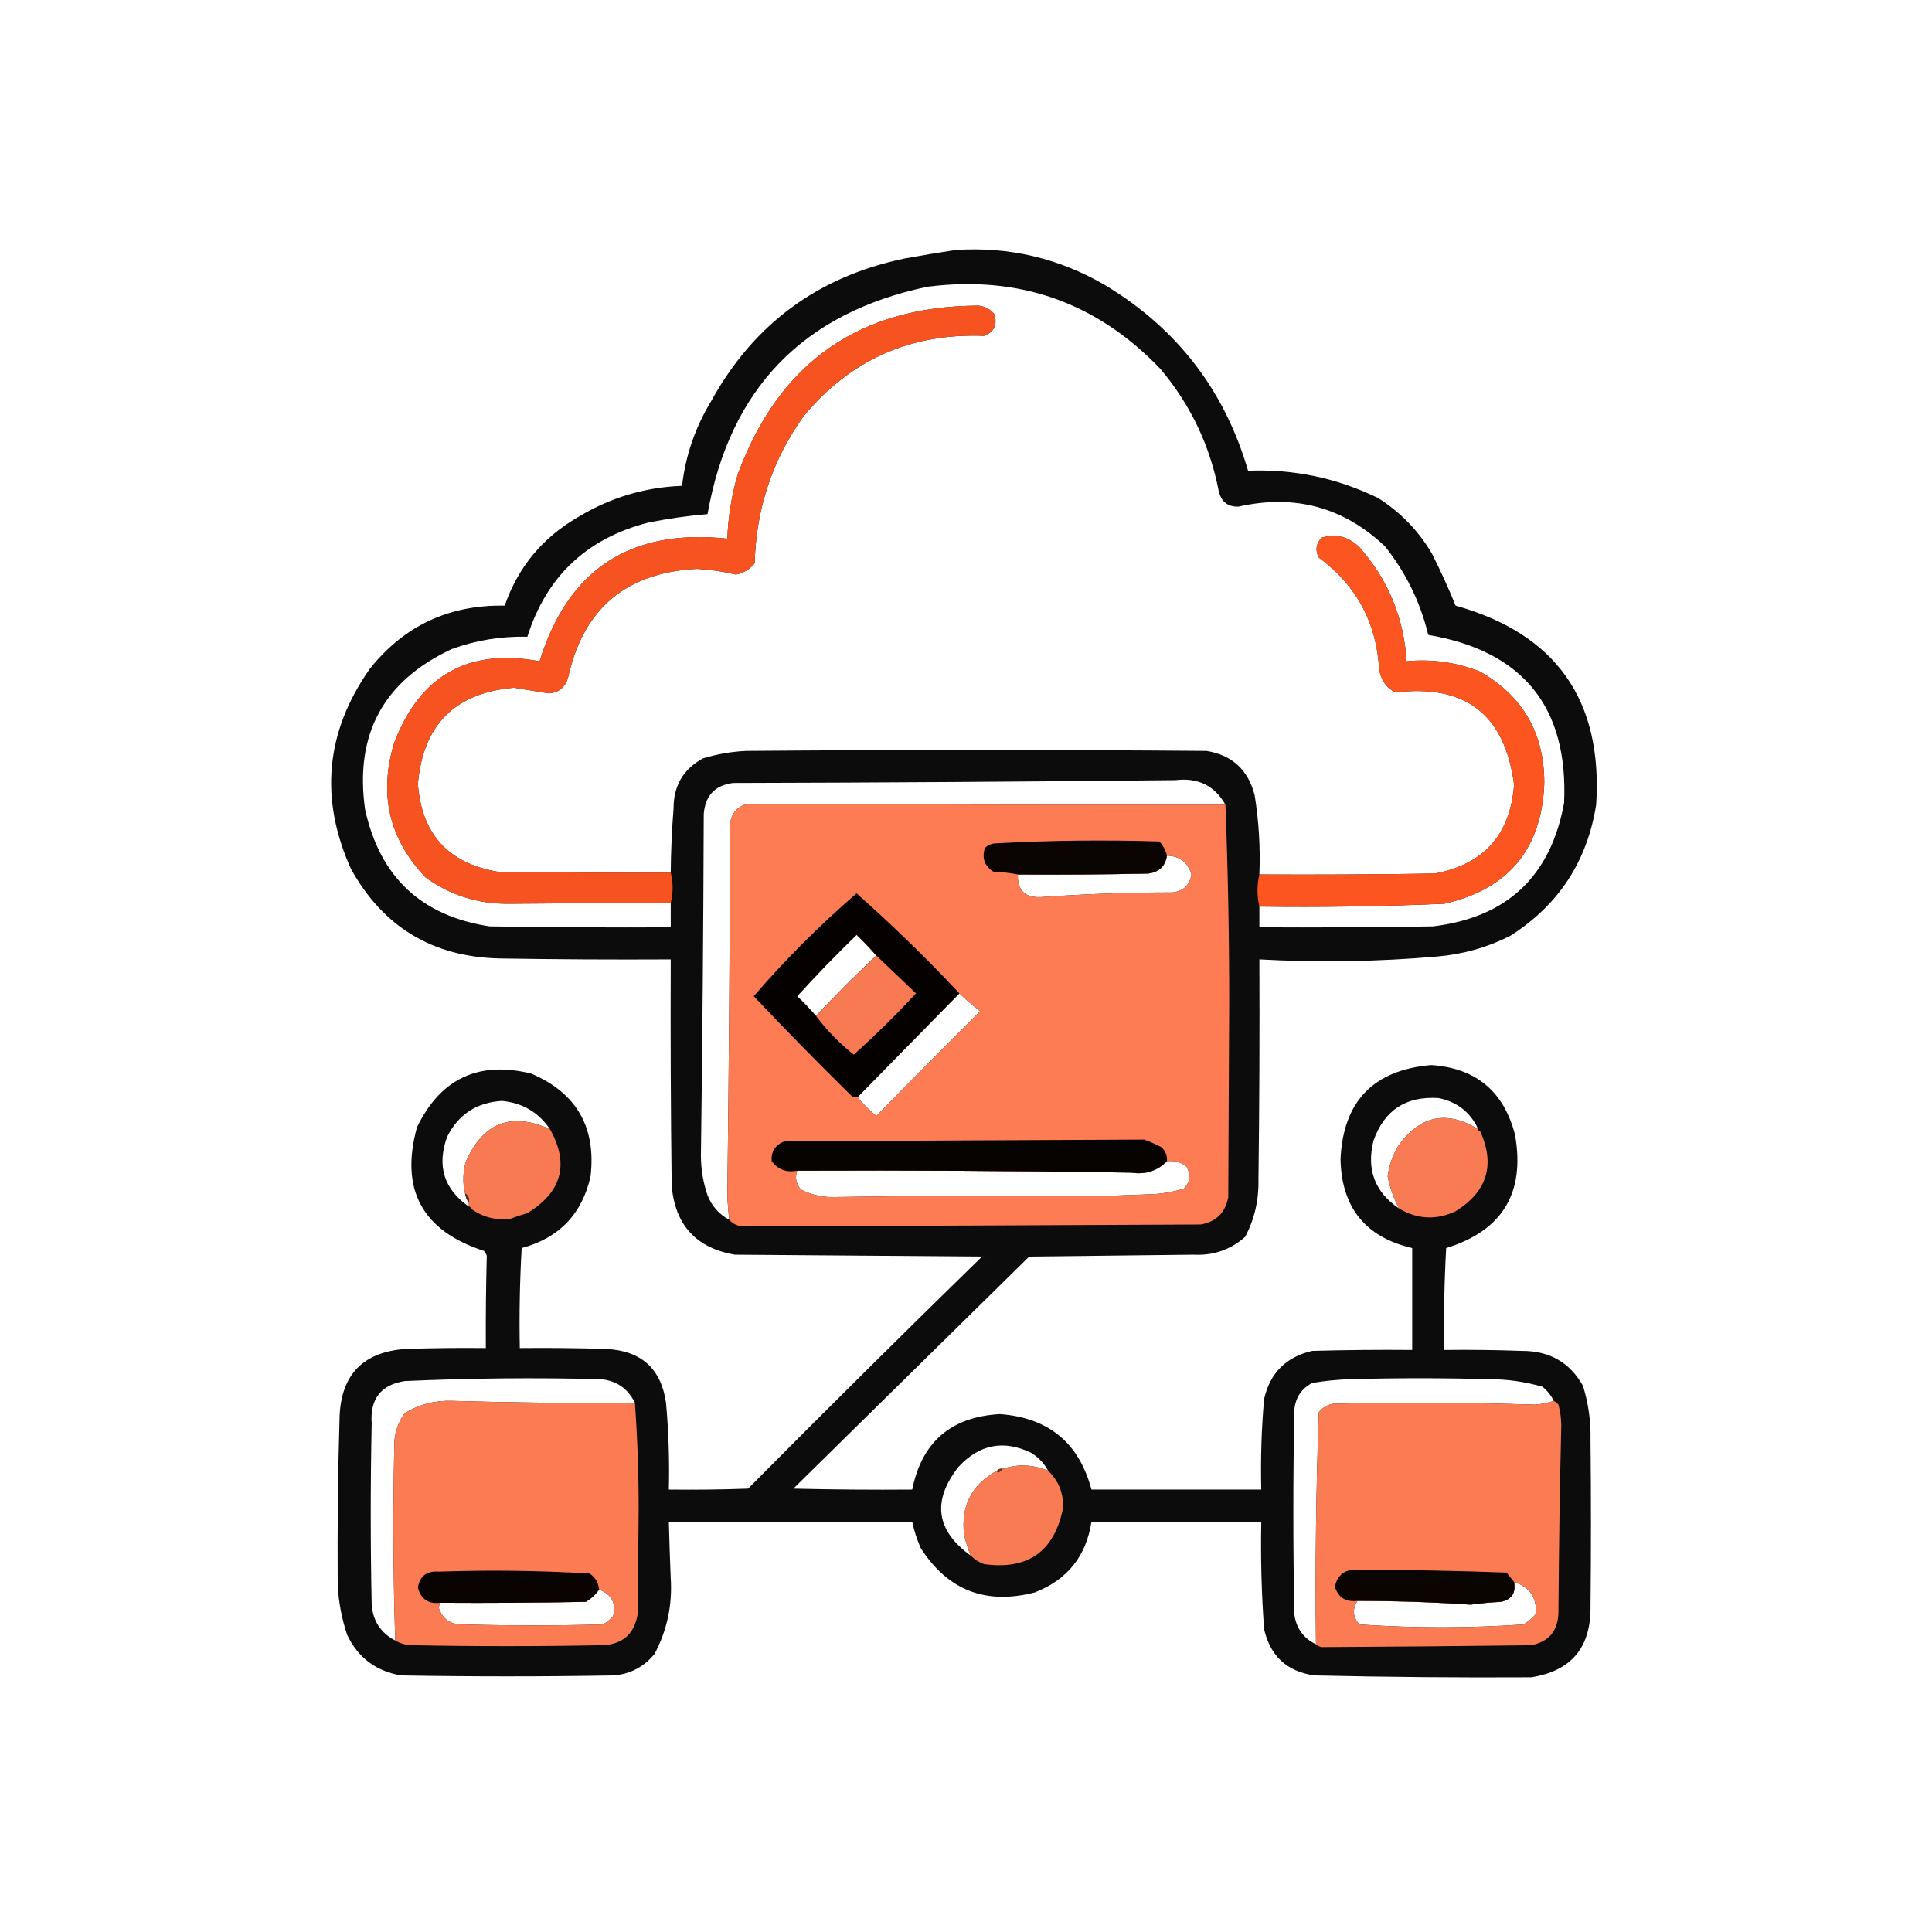 <?xml version="1.0" encoding="UTF-8"?>
<!DOCTYPE svg PUBLIC "-//W3C//DTD SVG 1.1//EN" "http://www.w3.org/Graphics/SVG/1.1/DTD/svg11.dtd">
<svg xmlns="http://www.w3.org/2000/svg" version="1.1" width="1024px" height="1024px" style="shape-rendering:geometricPrecision; text-rendering:geometricPrecision; image-rendering:optimizeQuality; fill-rule:evenodd; clip-rule:evenodd" xmlns:xlink="http://www.w3.org/1999/xlink">
<g><path style="opacity:0.951" fill="#000000" d="M 506.5,132.5 C 534.729,130.641 561.062,136.807 585.5,151C 623.706,173.918 649.04,206.752 661.5,249.5C 685.763,248.542 708.763,253.375 730.5,264C 742.381,271.547 751.881,281.38 759,293.5C 763.558,302.516 767.725,311.682 771.5,321C 824.721,335.917 849.554,371.084 846,426.5C 841.235,456.577 826.068,479.743 800.5,496C 788.234,502.188 775.234,505.855 761.5,507C 730.204,509.724 698.871,510.224 667.5,508.5C 667.667,547.501 667.5,586.501 667,625.5C 667.231,636.126 664.897,646.126 660,655.5C 652.212,662.402 643.046,665.568 632.5,665C 603.5,665.333 574.5,665.667 545.5,666C 503.914,706.918 462.247,747.918 420.5,789C 441.497,789.5 462.497,789.667 483.5,789.5C 488.592,764.251 504.092,750.918 530,749.5C 555.744,751.424 571.91,764.758 578.5,789.5C 608.5,789.5 638.5,789.5 668.5,789.5C 668.096,773.457 668.596,757.457 670,741.5C 673.167,727.667 681.667,719.167 695.5,716C 713.164,715.5 730.83,715.333 748.5,715.5C 748.5,697.5 748.5,679.5 748.5,661.5C 723.766,655.741 711.099,640.074 710.5,614.5C 711.865,583.801 727.865,567.135 758.5,564.5C 782.215,566.041 797.049,578.375 803,601.5C 808.435,632.308 796.268,652.308 766.5,661.5C 765.5,679.488 765.167,697.488 765.5,715.5C 779.171,715.333 792.837,715.5 806.5,716C 821.132,715.889 831.965,722.056 839,734.5C 841.914,743.922 843.248,753.589 843,763.5C 843.31,793.169 843.31,822.502 843,851.5C 843.246,873.239 832.746,885.739 811.5,889C 773.165,889.217 734.832,888.884 696.5,888C 682.072,885.872 673.239,877.705 670,863.5C 668.626,844.531 668.126,825.531 668.5,806.5C 638.5,806.5 608.5,806.5 578.5,806.5C 575.712,824.787 565.712,837.287 548.5,844C 522.499,850.736 502.332,842.903 488,820.5C 485.993,815.98 484.493,811.313 483.5,806.5C 440.5,806.5 397.5,806.5 354.5,806.5C 354.75,816.5 355.083,826.5 355.5,836.5C 356.407,850.664 353.574,863.997 347,876.5C 341.478,883.345 334.312,887.178 325.5,888C 287.833,888.667 250.167,888.667 212.5,888C 199.226,885.713 189.726,878.546 184,866.5C 181.179,858.06 179.512,849.393 179,840.5C 178.776,810.498 179.109,780.498 180,750.5C 180.981,728.518 192.481,716.685 214.5,715C 228.829,714.5 243.163,714.333 257.5,714.5C 257.41,698.131 257.577,681.798 258,665.5C 257.626,664.584 257.126,663.75 256.5,663C 223.759,652.345 211.926,630.511 221,597.5C 233.479,571.677 253.645,562.177 281.5,569C 305.54,579.238 316.04,597.405 313,623.5C 308.509,643.492 296.342,656.158 276.5,661.5C 275.5,679.154 275.167,696.821 275.5,714.5C 290.837,714.333 306.17,714.5 321.5,715C 339.893,715.924 350.393,725.424 353,743.5C 354.379,758.794 354.879,774.127 354.5,789.5C 368.504,789.667 382.504,789.5 396.5,789C 437.555,747.612 478.888,706.612 520.5,666C 476.833,665.667 433.167,665.333 389.5,665C 369.005,661.501 357.838,649.335 356,628.5C 355.5,588.501 355.333,548.501 355.5,508.5C 325.165,508.667 294.832,508.5 264.5,508C 229.221,507.115 203.054,491.282 186,460.5C 169.242,423.214 172.575,387.88 196,354.5C 214.21,331.648 238.044,320.482 267.5,321C 274.586,300.567 287.586,284.901 306.5,274C 323.434,263.743 341.767,258.243 361.5,257.5C 363.368,241.397 368.535,226.397 377,212.5C 399.492,171.699 433.659,146.532 479.5,137C 488.619,135.344 497.619,133.844 506.5,132.5 Z M 667.5,480.5 C 700.193,480.932 732.86,480.432 765.5,479C 799.546,471.283 817.212,449.95 818.5,415C 818.492,388.633 807.158,368.966 784.5,356C 771.98,351.033 758.98,349.2 745.5,350.5C 744.079,327.387 735.746,307.22 720.5,290C 714.721,284.401 708.055,282.734 700.5,285C 697.483,288.209 696.983,291.709 699,295.5C 718.814,310.123 729.481,329.79 731,354.5C 731.759,360.214 734.592,364.381 739.5,367C 776.753,362.458 797.753,378.791 802.5,416C 800.456,442.457 786.456,458.123 760.5,463C 729.502,463.5 698.502,463.667 667.5,463.5C 668.064,449.396 667.23,435.396 665,421.5C 661.56,408.056 653.06,400.223 639.5,398C 558.167,397.333 476.833,397.333 395.5,398C 387.658,398.363 379.991,399.696 372.5,402C 362.144,407.675 356.978,416.508 357,428.5C 356.093,439.818 355.593,451.151 355.5,462.5C 324.832,462.667 294.165,462.5 263.5,462C 237.444,457.442 223.444,441.942 221.5,415.5C 224.189,384.144 241.189,367.144 272.5,364.5C 278.64,365.551 284.806,366.551 291,367.5C 296.082,367.09 299.416,364.423 301,359.5C 308.974,322.698 331.807,303.365 369.5,301.5C 376.427,301.887 383.261,302.887 390,304.5C 394.1,303.783 397.433,301.783 400,298.5C 400.708,269.709 409.375,243.709 426,220.5C 450.796,190.688 482.63,176.521 521.5,178C 526.924,175.983 528.758,172.15 527,166.5C 524.806,163.819 521.973,162.319 518.5,162C 455.313,162.345 412.813,192.178 391,251.5C 387.759,262.611 385.926,273.944 385.5,285.5C 334.244,280.016 301.077,301.683 286,350.5C 248.394,343.469 222.727,357.803 209,393.5C 200.638,420.715 206.138,444.549 225.5,465C 238.56,474.463 253.227,479.13 269.5,479C 298.159,478.758 326.826,478.592 355.5,478.5C 355.5,482.833 355.5,487.167 355.5,491.5C 323.498,491.667 291.498,491.5 259.5,491C 223.322,485.49 201.322,464.823 193.5,429C 187.887,389.22 203.22,360.887 239.5,344C 252.427,339.315 265.76,337.148 279.5,337.5C 289.594,305.576 310.927,285.41 343.5,277C 353.963,274.881 364.463,273.381 375,272.5C 386.796,206.039 425.63,165.873 491.5,152C 540.131,145.75 581.297,160.25 615,195.5C 630.942,214.387 641.275,236.054 646,260.5C 647.384,266.061 650.884,268.728 656.5,268.5C 686.261,261.806 712.095,268.806 734,289.5C 745.113,303.394 752.78,319.061 757,336.5C 807.249,345.071 831.249,374.738 829,425.5C 821.935,464.445 798.768,486.278 759.5,491C 728.835,491.5 698.168,491.667 667.5,491.5C 667.5,487.833 667.5,484.167 667.5,480.5 Z M 649.5,426.5 C 565.157,426.612 480.824,426.446 396.5,426C 390.938,427.265 387.772,430.765 387,436.5C 386.809,502.507 386.309,568.507 385.5,634.5C 385.739,638.516 386.072,642.516 386.5,646.5C 381.104,643.601 377.27,639.267 375,633.5C 372.672,626.706 371.505,619.706 371.5,612.5C 372.302,552.173 372.802,491.84 373,431.5C 373.745,421.757 378.912,416.257 388.5,415C 466.672,414.805 544.839,414.305 623,413.5C 634.924,412.058 643.757,416.392 649.5,426.5 Z M 618.5,453.5 C 625.227,453.699 629.56,457.032 631.5,463.5C 630.568,469.142 627.235,472.309 621.5,473C 598.124,473.001 574.79,473.834 551.5,475.5C 543.149,475.816 539.149,471.816 539.5,463.5C 562.502,463.667 585.502,463.5 608.5,463C 614.32,462.286 617.653,459.119 618.5,453.5 Z M 464.5,506.5 C 453.473,516.86 442.806,527.527 432.5,538.5C 429.371,534.869 426.037,531.369 422.5,528C 432.637,516.863 443.137,506.029 454,495.5C 457.704,499.036 461.204,502.702 464.5,506.5 Z M 508.5,526.5 C 512,529.831 515.666,532.998 519.5,536C 500.959,554.374 482.626,572.874 464.5,591.5C 460.812,588.479 457.479,585.146 454.5,581.5C 472.473,563.193 490.473,544.86 508.5,526.5 Z M 783.5,598.5 C 766.688,588.258 752.521,591.258 741,607.5C 738.067,612.467 736.233,617.801 735.5,623.5C 736.67,629.498 738.67,635.164 741.5,640.5C 728.642,631.771 724.142,619.771 728,604.5C 733.765,588.359 745.265,580.859 762.5,582C 772.338,584.016 779.338,589.516 783.5,598.5 Z M 291.5,598.5 C 271.007,589.276 256.174,594.943 247,615.5C 245.316,621.143 245.149,626.81 246.5,632.5C 246.796,634.403 247.463,636.07 248.5,637.5C 248.5,638.167 248.5,638.833 248.5,639.5C 235.26,630.231 231.427,617.898 237,602.5C 243.001,590.661 252.668,584.327 266,583.5C 276.931,584.543 285.431,589.543 291.5,598.5 Z M 618.5,615.5 C 622.516,614.9 626.016,615.9 629,618.5C 631.269,622.714 630.769,626.547 627.5,630C 621.639,631.787 615.639,632.787 609.5,633C 600.5,633.333 591.5,633.667 582.5,634C 535.157,633.527 487.824,633.693 440.5,634.5C 434.799,634.359 429.466,633.026 424.5,630.5C 421.931,627.482 421.265,624.149 422.5,620.5C 481.478,620.243 540.478,620.576 599.5,621.5C 606.982,622.671 613.316,620.671 618.5,615.5 Z M 336.5,743.5 C 304.323,743.785 272.156,743.452 240,742.5C 230.79,742.123 222.29,744.29 214.5,749C 210.746,754.169 208.913,760.002 209,766.5C 208.215,800.847 208.382,835.181 209.5,869.5C 201.848,865.546 197.681,859.213 197,850.5C 196.333,818.5 196.333,786.5 197,754.5C 196.058,741.492 201.891,733.992 214.5,732C 249.149,730.437 283.816,730.104 318.5,731C 326.819,731.817 332.819,735.984 336.5,743.5 Z M 823.5,742.5 C 820.383,743.579 817.05,744.246 813.5,744.5C 777.846,743.359 742.179,743.193 706.5,744C 703.452,744.606 700.952,746.106 699,748.5C 697.517,789.439 697.017,830.439 697.5,871.5C 690.837,868.318 687.004,862.985 686,855.5C 685.333,819.5 685.333,783.5 686,747.5C 686.566,740.846 689.732,736.013 695.5,733C 702.115,731.892 708.782,731.225 715.5,731C 740.167,730.333 764.833,730.333 789.5,731C 799.066,731.024 808.399,732.358 817.5,735C 820.118,737.106 822.118,739.606 823.5,742.5 Z M 555.5,779.5 C 547.465,776.221 539.465,775.888 531.5,778.5C 530.209,778.263 529.209,778.596 528.5,779.5C 515.021,786.789 509.188,798.123 511,813.5C 511.874,817.288 513.041,820.954 514.5,824.5C 496.073,811.178 493.906,795.511 508,777.5C 519.103,765.511 531.936,763.011 546.5,770C 550.38,772.379 553.38,775.546 555.5,779.5 Z M 802.5,838.5 C 810.83,841.167 814.663,846.833 814,855.5C 812.127,857.709 809.96,859.542 807.5,861C 778.498,862.991 749.498,862.991 720.5,861C 716.97,857.067 716.636,852.9 719.5,848.5C 739.535,848.501 759.535,849.168 779.5,850.5C 784.803,849.764 790.137,849.264 795.5,849C 801.178,847.826 803.511,844.326 802.5,838.5 Z M 317.5,842.5 C 324.163,844.984 326.663,849.651 325,856.5C 323.442,858.359 321.609,859.859 319.5,861C 294.833,861.667 270.167,861.667 245.5,861C 238.833,861.18 234.499,858.18 232.5,852C 232.743,851.098 233.077,850.265 233.5,849.5C 259.169,849.667 284.835,849.5 310.5,849C 313.358,847.306 315.691,845.139 317.5,842.5 Z"/></g>
<g><path style="opacity:0.971" fill="#fe5621" d="M 355.5,462.5 C 356.833,467.833 356.833,473.167 355.5,478.5C 326.826,478.592 298.159,478.758 269.5,479C 253.227,479.13 238.56,474.463 225.5,465C 206.138,444.549 200.638,420.715 209,393.5C 222.727,357.803 248.394,343.469 286,350.5C 301.077,301.683 334.244,280.016 385.5,285.5C 385.926,273.944 387.759,262.611 391,251.5C 412.813,192.178 455.313,162.345 518.5,162C 521.973,162.319 524.806,163.819 527,166.5C 528.758,172.15 526.924,175.983 521.5,178C 482.63,176.521 450.796,190.688 426,220.5C 409.375,243.709 400.708,269.709 400,298.5C 397.433,301.783 394.1,303.783 390,304.5C 383.261,302.887 376.427,301.887 369.5,301.5C 331.807,303.365 308.974,322.698 301,359.5C 299.416,364.423 296.082,367.09 291,367.5C 284.806,366.551 278.64,365.551 272.5,364.5C 241.189,367.144 224.189,384.144 221.5,415.5C 223.444,441.942 237.444,457.442 263.5,462C 294.165,462.5 324.832,462.667 355.5,462.5 Z"/></g>
<g><path style="opacity:0.994" fill="#fe5621" d="M 667.5,480.5 C 666.167,474.833 666.167,469.167 667.5,463.5C 698.502,463.667 729.502,463.5 760.5,463C 786.456,458.123 800.456,442.457 802.5,416C 797.753,378.791 776.753,362.458 739.5,367C 734.592,364.381 731.759,360.214 731,354.5C 729.481,329.79 718.814,310.123 699,295.5C 696.983,291.709 697.483,288.209 700.5,285C 708.055,282.734 714.721,284.401 720.5,290C 735.746,307.22 744.079,327.387 745.5,350.5C 758.98,349.2 771.98,351.033 784.5,356C 807.158,368.966 818.492,388.633 818.5,415C 817.212,449.95 799.546,471.283 765.5,479C 732.86,480.432 700.193,480.932 667.5,480.5 Z"/></g>
<g><path style="opacity:0.993" fill="#fe7d54" d="M 649.5,426.5 C 650.833,460.827 651.5,495.494 651.5,530.5C 651.333,565.167 651.167,599.833 651,634.5C 649.509,642.658 644.676,647.491 636.5,649C 555.827,649.41 475.16,649.744 394.5,650C 391.208,649.996 388.542,648.83 386.5,646.5C 386.072,642.516 385.739,638.516 385.5,634.5C 386.309,568.507 386.809,502.507 387,436.5C 387.772,430.765 390.938,427.265 396.5,426C 480.824,426.446 565.157,426.612 649.5,426.5 Z M 618.5,453.5 C 625.227,453.699 629.56,457.032 631.5,463.5C 630.568,469.142 627.235,472.309 621.5,473C 598.124,473.001 574.79,473.834 551.5,475.5C 543.149,475.816 539.149,471.816 539.5,463.5C 562.502,463.667 585.502,463.5 608.5,463C 614.32,462.286 617.653,459.119 618.5,453.5 Z M 464.5,506.5 C 453.473,516.86 442.806,527.527 432.5,538.5C 429.371,534.869 426.037,531.369 422.5,528C 432.637,516.863 443.137,506.029 454,495.5C 457.704,499.036 461.204,502.702 464.5,506.5 Z M 508.5,526.5 C 512,529.831 515.666,532.998 519.5,536C 500.959,554.374 482.626,572.874 464.5,591.5C 460.812,588.479 457.479,585.146 454.5,581.5C 472.473,563.193 490.473,544.86 508.5,526.5 Z M 618.5,615.5 C 622.516,614.9 626.016,615.9 629,618.5C 631.269,622.714 630.769,626.547 627.5,630C 621.639,631.787 615.639,632.787 609.5,633C 600.5,633.333 591.5,633.667 582.5,634C 535.157,633.527 487.824,633.693 440.5,634.5C 434.799,634.359 429.466,633.026 424.5,630.5C 421.931,627.482 421.265,624.149 422.5,620.5C 481.478,620.243 540.478,620.576 599.5,621.5C 606.982,622.671 613.316,620.671 618.5,615.5 Z"/></g>
<g><path style="opacity:1" fill="#0a0402" d="M 618.5,453.5 C 617.653,459.119 614.32,462.286 608.5,463C 585.502,463.5 562.502,463.667 539.5,463.5C 535.353,462.675 531.019,462.175 526.5,462C 521.847,459.058 520.347,454.891 522,449.5C 523.491,447.996 525.324,447.163 527.5,447C 556.476,445.42 585.476,445.087 614.5,446C 616.494,448.158 617.828,450.658 618.5,453.5 Z"/></g>
<g><path style="opacity:0.986" fill="#040101" d="M 508.5,526.5 C 490.473,544.86 472.473,563.193 454.5,581.5C 453.448,581.649 452.448,581.483 451.5,581C 433.804,563.638 416.471,545.972 399.5,528C 416.346,508.488 434.512,490.321 454,473.5C 473.016,490.35 491.183,508.017 508.5,526.5 Z M 464.5,506.5 C 453.473,516.86 442.806,527.527 432.5,538.5C 429.371,534.869 426.037,531.369 422.5,528C 432.637,516.863 443.137,506.029 454,495.5C 457.704,499.036 461.204,502.702 464.5,506.5 Z"/></g>
<g><path style="opacity:1" fill="#f77a52" d="M 464.5,506.5 C 471.506,513.173 478.506,519.84 485.5,526.5C 474.792,538.044 463.792,548.878 452.5,559C 444.96,552.961 438.293,546.127 432.5,538.5C 442.806,527.527 453.473,516.86 464.5,506.5 Z"/></g>
<g><path style="opacity:1" fill="#f97b53" d="M 783.5,598.5 C 783.5,599.167 783.833,599.5 784.5,599.5C 792.598,617.378 788.265,631.544 771.5,642C 761.151,646.807 751.151,646.307 741.5,640.5C 738.67,635.164 736.67,629.498 735.5,623.5C 736.233,617.801 738.067,612.467 741,607.5C 752.521,591.258 766.688,588.258 783.5,598.5 Z"/></g>
<g><path style="opacity:1" fill="#f87a52" d="M 291.5,598.5 C 301.844,616.946 297.844,631.779 279.5,643C 276.44,643.848 273.44,644.848 270.5,646C 262.649,646.925 255.649,645.091 249.5,640.5C 249.5,639.833 249.167,639.5 248.5,639.5C 248.5,638.833 248.5,638.167 248.5,637.5C 248.88,635.302 248.213,633.635 246.5,632.5C 245.149,626.81 245.316,621.143 247,615.5C 256.174,594.943 271.007,589.276 291.5,598.5 Z"/></g>
<g><path style="opacity:1" fill="#070301" d="M 618.5,615.5 C 613.316,620.671 606.982,622.671 599.5,621.5C 540.478,620.576 481.478,620.243 422.5,620.5C 416.93,621.584 412.43,619.917 409,615.5C 408.588,610.547 410.755,607.047 415.5,605C 479.175,604.589 542.841,604.255 606.5,604C 609.583,605.139 612.583,606.472 615.5,608C 617.747,609.995 618.747,612.495 618.5,615.5 Z"/></g>
<g><path style="opacity:0.835" fill="#5b2f21" d="M 246.5,632.5 C 248.213,633.635 248.88,635.302 248.5,637.5C 247.463,636.07 246.796,634.403 246.5,632.5 Z"/></g>
<g><path style="opacity:0.991" fill="#fd7d54" d="M 336.5,743.5 C 337.833,761.821 338.5,780.488 338.5,799.5C 338.333,818.167 338.167,836.833 338,855.5C 336.14,866.352 329.64,871.852 318.5,872C 285.167,872.667 251.833,872.667 218.5,872C 215.149,871.943 212.149,871.109 209.5,869.5C 208.382,835.181 208.215,800.847 209,766.5C 208.913,760.002 210.746,754.169 214.5,749C 222.29,744.29 230.79,742.123 240,742.5C 272.156,743.452 304.323,743.785 336.5,743.5 Z M 317.5,842.5 C 324.163,844.984 326.663,849.651 325,856.5C 323.442,858.359 321.609,859.859 319.5,861C 294.833,861.667 270.167,861.667 245.5,861C 238.833,861.18 234.499,858.18 232.5,852C 232.743,851.098 233.077,850.265 233.5,849.5C 259.169,849.667 284.835,849.5 310.5,849C 313.358,847.306 315.691,845.139 317.5,842.5 Z"/></g>
<g><path style="opacity:0.988" fill="#fe7d54" d="M 823.5,742.5 C 824.458,742.953 825.292,743.619 826,744.5C 826.972,748.097 827.472,751.764 827.5,755.5C 826.717,788.492 826.217,821.492 826,854.5C 825.827,864.33 820.994,870.163 811.5,872C 774.493,872.489 737.493,872.822 700.5,873C 699.263,872.768 698.263,872.268 697.5,871.5C 697.017,830.439 697.517,789.439 699,748.5C 700.952,746.106 703.452,744.606 706.5,744C 742.179,743.193 777.846,743.359 813.5,744.5C 817.05,744.246 820.383,743.579 823.5,742.5 Z M 802.5,838.5 C 810.83,841.167 814.663,846.833 814,855.5C 812.127,857.709 809.96,859.542 807.5,861C 778.498,862.991 749.498,862.991 720.5,861C 716.97,857.067 716.636,852.9 719.5,848.5C 739.535,848.501 759.535,849.168 779.5,850.5C 784.803,849.764 790.137,849.264 795.5,849C 801.178,847.826 803.511,844.326 802.5,838.5 Z"/></g>
<g><path style="opacity:1" fill="#f97b53" d="M 555.5,779.5 C 560.966,784.704 563.633,791.204 563.5,799C 558.925,822.246 544.925,832.246 521.5,829C 518.798,827.988 516.465,826.488 514.5,824.5C 513.041,820.954 511.874,817.288 511,813.5C 509.188,798.123 515.021,786.789 528.5,779.5C 528.435,779.938 528.601,780.272 529,780.5C 529.995,779.934 530.828,779.267 531.5,778.5C 539.465,775.888 547.465,776.221 555.5,779.5 Z"/></g>
<g><path style="opacity:0.965" fill="#6d3727" d="M 531.5,778.5 C 530.828,779.267 529.995,779.934 529,780.5C 528.601,780.272 528.435,779.938 528.5,779.5C 529.209,778.596 530.209,778.263 531.5,778.5 Z"/></g>
<g><path style="opacity:1" fill="#090402" d="M 317.5,842.5 C 315.691,845.139 313.358,847.306 310.5,849C 284.835,849.5 259.169,849.667 233.5,849.5C 227.125,850.317 223.125,847.65 221.5,841.5C 222.468,835.334 226.135,832.501 232.5,833C 259.195,832.074 285.862,832.408 312.5,834C 315.548,836.056 317.214,838.889 317.5,842.5 Z"/></g>
<g><path style="opacity:0.999" fill="#0b0502" d="M 802.5,838.5 C 803.511,844.326 801.178,847.826 795.5,849C 790.137,849.264 784.803,849.764 779.5,850.5C 759.535,849.168 739.535,848.501 719.5,848.5C 713.295,849.243 709.295,846.743 707.5,841C 708.863,834.651 712.863,831.651 719.5,832C 745.83,832.023 772.164,832.523 798.5,833.5C 799.857,835.186 801.19,836.852 802.5,838.5 Z"/></g>
</svg>
